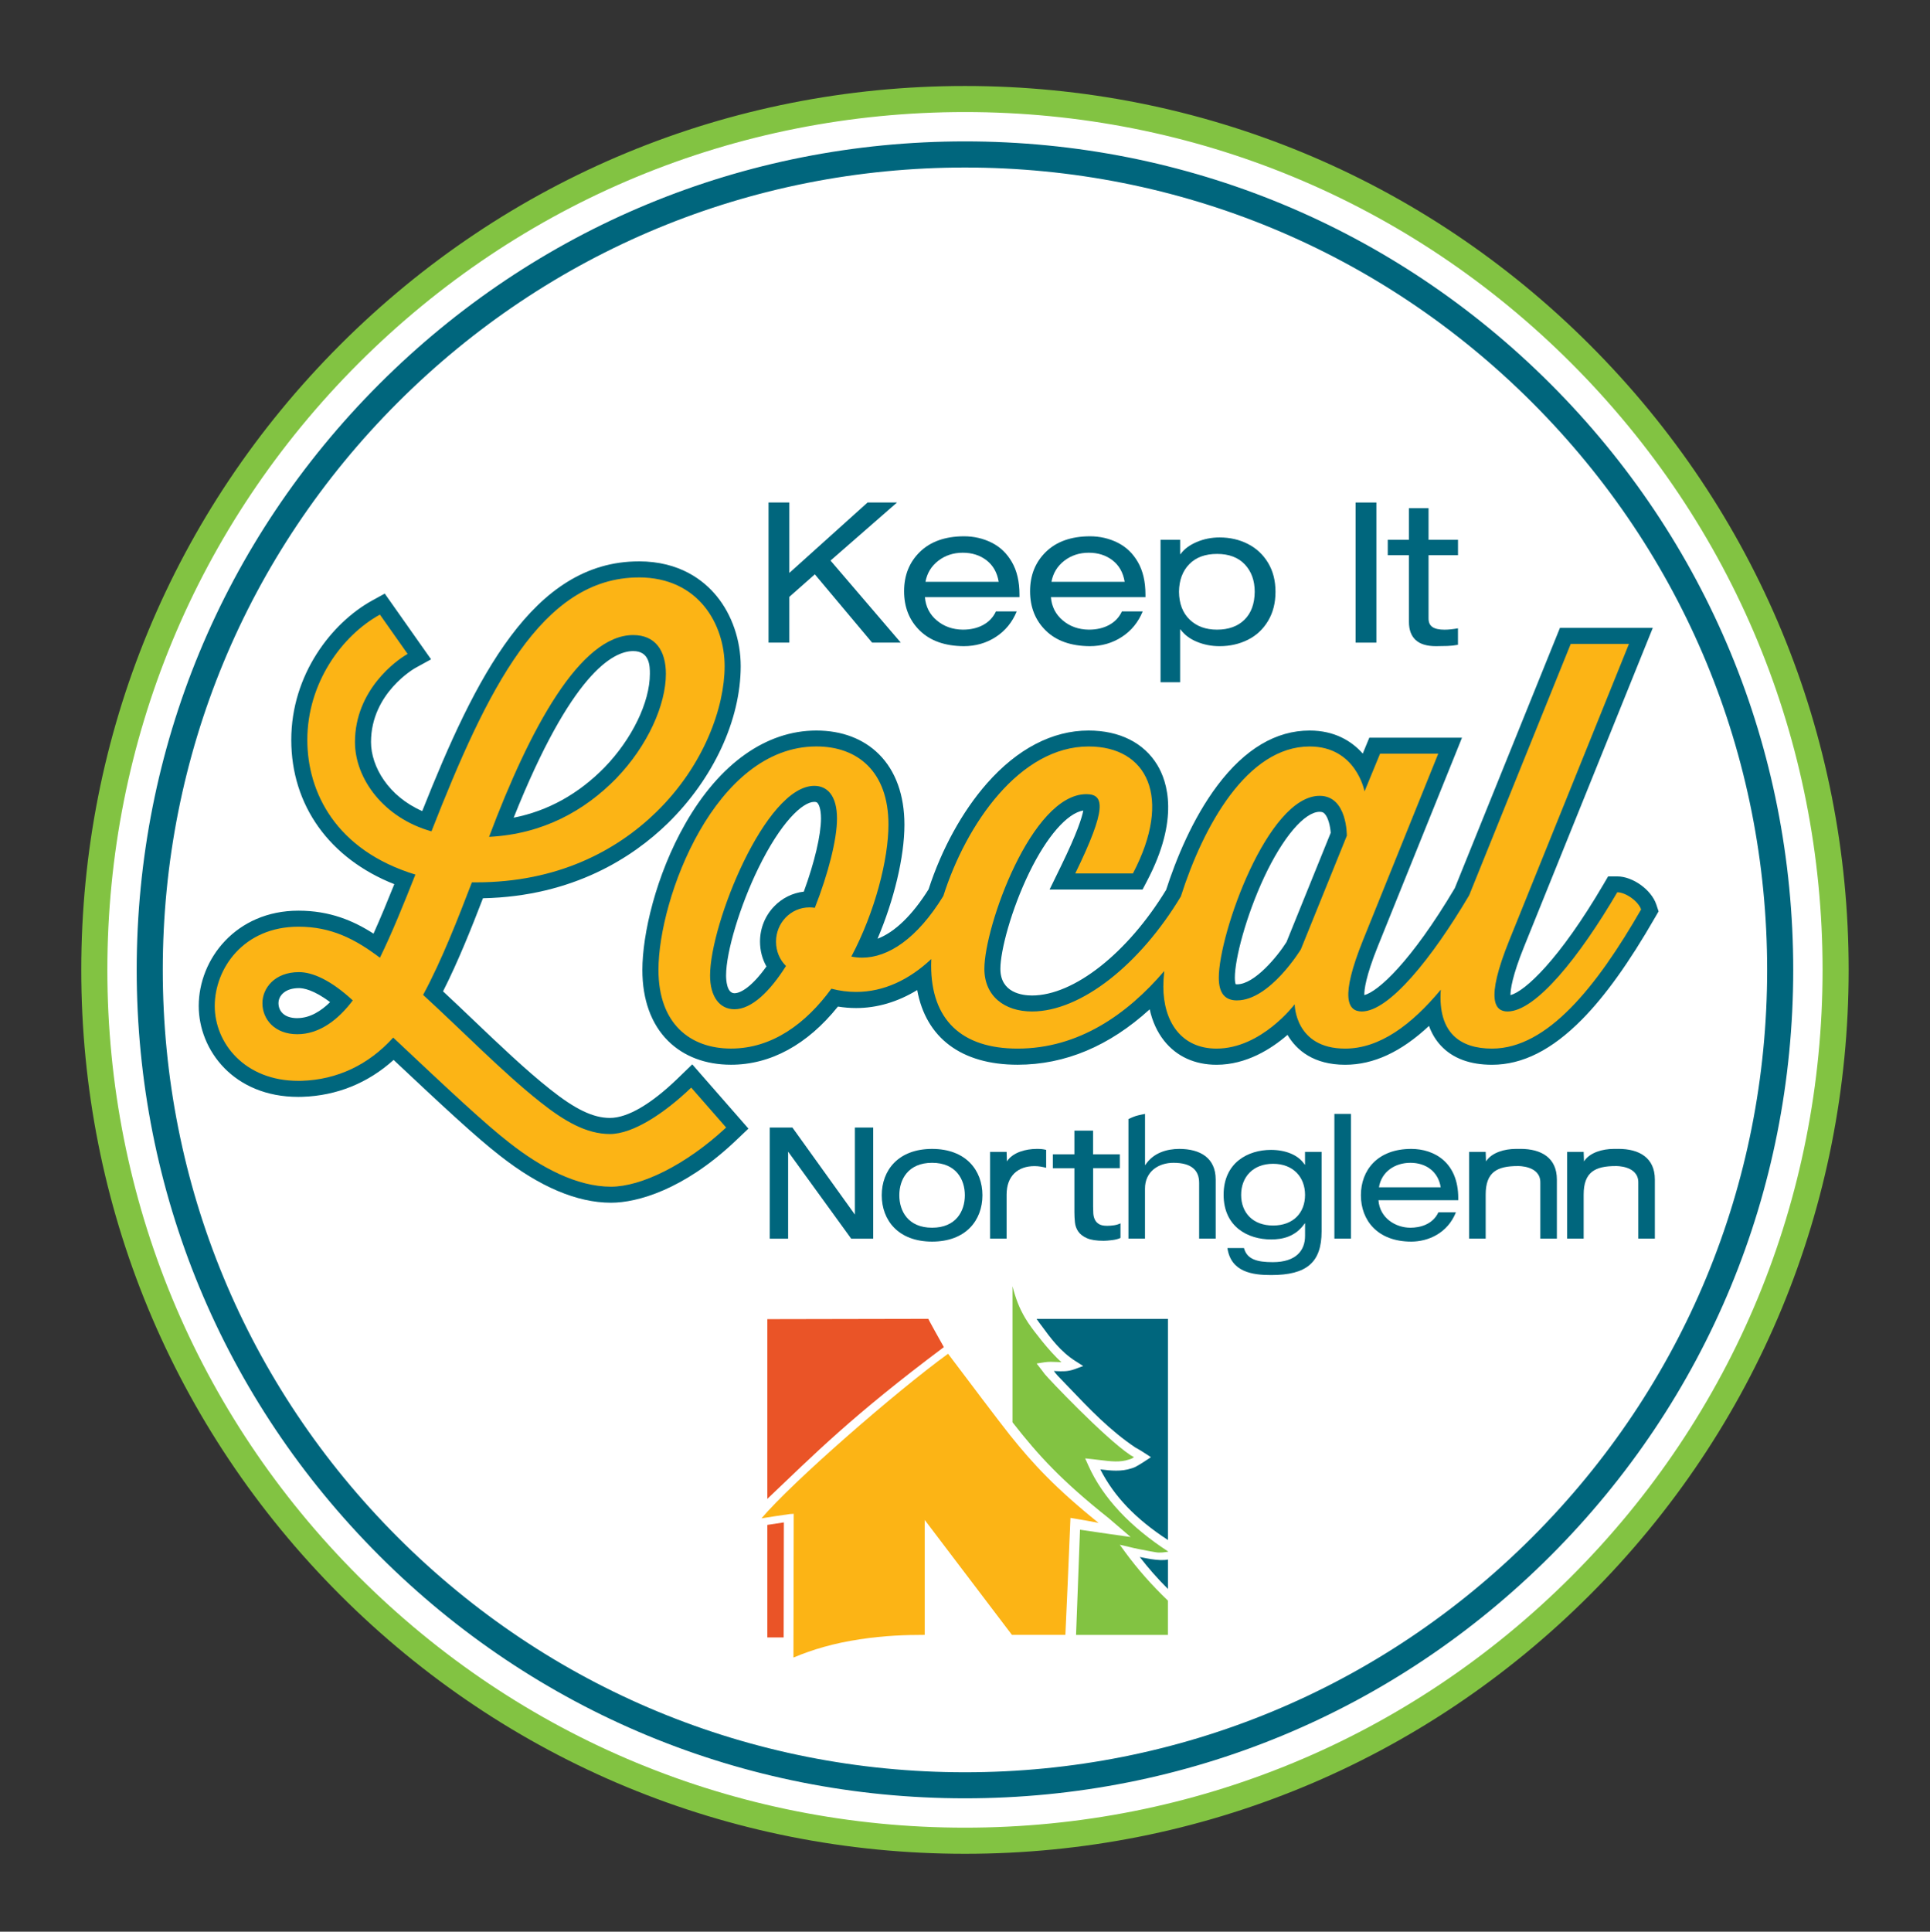 <?xml version="1.0" encoding="UTF-8"?>
<svg id="Layer_1" xmlns="http://www.w3.org/2000/svg" version="1.1" viewBox="0 0 546 546.35">
  <rect x="0" y="0" width="546" height="546.35" fill="#333333" stroke="none"/>
  <!-- Generator: Adobe Illustrator 30.0.0, SVG Export Plug-In . SVG Version: 2.1.1 Build 123)  -->
  <defs>
    <style>
      .st0 {
        fill: #ea5427;
      }

      .st1 {
        fill: none;
      }

      .st2 {
        fill: #00667d;
      }

      .st3 {
        fill: #00667d;
      }

      .st4 {
        fill: #82c342;
      }

      .st5 {
        fill: #fff;
      }

      .st6 {
        fill: #fcb415;
      }
    </style>
  </defs>
  <circle class="st5" cx="273.43" cy="273.25" r="246.33"/>
  <g>
    <path class="st2" d="M246.73,181.76l-16.21-19.32-7.22,6.38v12.93h-5.88v-39.63h5.88v19.93l22.15-19.93h8.33l-18.82,16.43,19.87,23.2h-8.1Z"/>
    <path class="st2" d="M261.66,168.88c.22,2.7,1.34,4.9,3.36,6.6,2.02,1.7,4.47,2.57,7.35,2.61,2.22,0,4.14-.44,5.77-1.33,1.63-.89,2.83-2.16,3.61-3.83h5.88c-1.26,3.07-3.23,5.48-5.91,7.22-2.68,1.74-5.71,2.61-9.08,2.61-5.33-.04-9.47-1.51-12.43-4.41-2.96-2.9-4.44-6.61-4.44-11.13s1.49-8.22,4.47-11.13c2.98-2.9,7.11-4.38,12.41-4.41,2.85,0,5.48.6,7.88,1.8,2.41,1.2,4.32,3.03,5.74,5.5,1.42,2.46,2.14,5.52,2.14,9.19v.72h-26.75ZM282.53,164.55c-.44-2.63-1.59-4.65-3.44-6.08-1.85-1.42-4.09-2.14-6.72-2.14s-4.98.76-6.94,2.28c-1.96,1.52-3.16,3.5-3.61,5.94h20.7Z"/>
    <path class="st2" d="M297.3,168.88c.22,2.7,1.34,4.9,3.36,6.6,2.02,1.7,4.47,2.57,7.35,2.61,2.22,0,4.14-.44,5.77-1.33,1.63-.89,2.83-2.16,3.61-3.83h5.88c-1.26,3.07-3.23,5.48-5.91,7.22-2.68,1.74-5.71,2.61-9.08,2.61-5.33-.04-9.47-1.51-12.43-4.41-2.96-2.9-4.44-6.61-4.44-11.13s1.49-8.22,4.47-11.13c2.98-2.9,7.11-4.38,12.41-4.41,2.85,0,5.48.6,7.88,1.8,2.41,1.2,4.32,3.03,5.74,5.5,1.42,2.46,2.14,5.52,2.14,9.19v.72h-26.75ZM318.17,164.55c-.44-2.63-1.59-4.65-3.44-6.08-1.85-1.42-4.09-2.14-6.72-2.14s-4.98.76-6.94,2.28c-1.96,1.52-3.16,3.5-3.61,5.94h20.7Z"/>
    <path class="st2" d="M328.32,192.97v-40.3h5.55v4.05h.11c1-1.41,2.52-2.54,4.55-3.41,2.04-.87,4.2-1.3,6.49-1.3,2.92,0,5.59.61,7.99,1.83,2.41,1.22,4.31,3,5.72,5.33,1.41,2.33,2.11,5.07,2.11,8.22s-.7,5.89-2.11,8.24c-1.41,2.35-3.31,4.13-5.72,5.33-2.41,1.2-5.07,1.8-7.99,1.8-2.29,0-4.44-.42-6.44-1.25-2-.83-3.53-1.99-4.61-3.47h-.11v14.93h-5.55ZM344.31,156.67c-3.37,0-6,.97-7.88,2.91-1.89,1.94-2.85,4.54-2.89,7.8.04,3.33,1.03,5.95,3,7.85,1.96,1.91,4.55,2.86,7.77,2.86s5.84-.93,7.74-2.8c1.9-1.87,2.88-4.5,2.91-7.91,0-3.18-.94-5.76-2.8-7.74-1.87-1.98-4.49-2.97-7.85-2.97Z"/>
    <path class="st2" d="M383.5,181.76v-39.63h5.88v39.63h-5.88Z"/>
    <path class="st2" d="M412.47,182.37c-.96.18-1.95.3-2.97.33-1.02.04-2.1.06-3.25.06-2.59,0-4.52-.58-5.77-1.75-1.26-1.17-1.89-2.88-1.89-5.13v-18.87h-5.99v-4.33h5.99v-8.94h5.55v8.94h8.33v4.33h-8.33v17.93c0,1.11.37,1.91,1.11,2.41.74.5,1.87.75,3.39.75.63,0,1.27-.04,1.91-.11.65-.07,1.29-.17,1.91-.28v4.66Z"/>
  </g>
  <g>
    <g>
      <path class="st6" d="M172.86,337.89c-9.1,0-19.22-4.33-30.09-12.87-6.84-5.29-17.2-14.99-31.43-28.37-7.09,7.09-15.99,10.99-25.89,11.3-.36.01-.7.02-1.05.02-16.82,0-25.9-12.08-25.9-23.45,0-12.14,9.7-24.69,25.94-24.69,9.48,0,16.33,3.48,22.18,7.6,2.72-5.81,5.37-12.32,7.91-18.67-18.74-6.58-29.85-21.19-29.85-39.5s10.91-31.47,21.71-37.42l1.78-.98,10.47,14.86-2.22,1.22c-.14.08-13.72,7.72-13.72,22.94,0,10.73,8.78,19.13,18.04,22.44,14.91-37.8,30.9-71.27,59.97-71.27,8.47,0,15.49,3.12,20.31,9.02,3.97,4.86,6.25,11.54,6.25,18.33,0,14.62-7.46,30.65-19.97,42.86-9.6,9.34-26.44,20.46-52.24,20.56-3.46,8.99-7.66,19.75-12.53,29.07,3.3,3.05,6.64,6.24,9.89,9.33,7.3,6.96,14.84,14.15,21.78,19.64,7.58,6.03,13.07,8.6,18.35,8.6,5.79,0,11.97-3.34,19.44-10.5l3.21-2.73,13.24,13.65-3.46,3.67c-13.62,12.68-24.98,15.35-32.12,15.35ZM84.59,277.21c-5.55,0-8.08,3.38-8.08,6.51s2.35,6.51,7.61,6.51,9.58-3.52,12.57-7.03c-6.08-5.18-10.14-6-12.1-6ZM179.13,181.88c-7.9,0-20.73,9.18-37.37,52.25,11.75-1.38,22.12-6.58,30.89-15.49,8.17-8.45,13.46-19.47,13.46-28.04,0-5.78-2.35-8.71-6.98-8.71Z"/>
      <path class="st3" d="M180.7,163.31c17.09,0,24.3,13.48,24.3,25.09s-5.8,28.07-19.29,41.24c-11.4,11.1-28.11,19.92-51.01,19.92-.4,0-.8,0-1.2,0-3.92,10.19-8.47,21.95-13.8,31.83,11.13,10.19,22.58,21.95,33.08,30.26,6.9,5.49,13.17,9.09,19.76,9.09s15.49-5.92,23.01-13.13l9.88,11.29c-11.45,10.66-24.11,16.74-32.58,16.74-9.72,0-19.91-5.49-28.69-12.39-6.9-5.33-17.09-14.9-32.93-29.79-6.9,7.68-15.84,11.92-25.87,12.23-.33,0-.66.01-.98.01-15.07,0-23.63-10.59-23.63-21.18s8.15-22.42,23.68-22.42c9.25,0,15.99,3.45,23.05,8.78,3.45-7.06,6.74-15.21,10.03-23.52-22.58-6.9-30.57-23.36-30.57-38.1,0-15.99,9.72-29.48,20.54-35.43l7.84,11.13c-3.14,1.72-14.9,10.19-14.9,24.93,0,10.35,8.15,21.48,21.64,25.24,15.68-39.98,31.2-71.81,58.64-71.81M138.37,236.69c15.21-.78,26.97-7.37,35.9-16.46,9.09-9.41,14.11-21.01,14.11-29.63,0-6.59-2.98-10.98-9.25-10.98-14.9,0-29.16,26.18-40.77,57.07M84.12,292.51c6.11,0,11.45-3.92,15.68-9.56-6.27-5.8-11.45-8-15.21-8-6.9,0-10.35,4.55-10.35,8.78,0,4.55,3.45,8.78,9.88,8.78M180.7,158.78c-29.93,0-46.27,32.93-61.25,70.62-9.53-4.15-14.49-12.56-14.49-19.52,0-13.9,12.42-20.89,12.55-20.96l4.44-2.44-2.92-4.14-7.84-11.13-2.34-3.32-3.56,1.96c-11.39,6.27-22.89,20.89-22.89,39.41s10.8,33.56,29.15,40.82c-1.91,4.75-3.88,9.54-5.88,13.99-5.67-3.65-12.34-6.5-21.24-6.5-17.66,0-28.21,13.7-28.21,26.95,0,12.47,9.87,25.72,28.17,25.72.37,0,.74,0,1.12-.02,9.77-.31,18.61-3.9,25.84-10.44,13.48,12.67,23.37,21.89,30.05,27.06,11.25,8.84,21.85,13.33,31.46,13.33,7.54,0,20.51-3.77,34.66-16.96l4.22-4-2.89-3.31-9.88-11.29-3.12-3.57-4.43,4.28c-7.03,6.73-13.71,10.87-18.87,10.87-4.72,0-9.79-2.42-16.93-8.11-6.86-5.43-14.37-12.59-21.63-19.51-2.84-2.71-5.75-5.49-8.65-8.18,4.33-8.55,8.11-18.08,11.29-26.33,25.68-.54,42.55-11.74,52.26-21.18,12.94-12.64,20.66-29.26,20.66-44.49,0-7.3-2.47-14.5-6.77-19.76-3.67-4.5-10.49-9.86-22.07-9.86h0ZM145.32,231.28c16.29-40.81,28.08-47.13,33.81-47.13,4.72,0,4.72,4.35,4.72,6.44,0,8.02-5.04,18.42-12.84,26.48-7.4,7.53-16.02,12.3-25.69,14.2h0ZM84.12,287.97c-3.94,0-5.34-2.19-5.34-4.25s1.82-4.25,5.81-4.25c1.18,0,4.12.44,8.79,3.97-2.48,2.45-5.65,4.52-9.26,4.52h0Z"/>
    </g>
    <g>
      <path class="st6" d="M422.1,298.85c-5.61,0-9.92-1.58-12.82-4.69-2.01-2.16-3.27-4.99-3.77-8.47-8.42,8.84-16.62,13.15-24.96,13.15s-12.53-4.03-14.46-7.42c-.48-.85-.85-1.7-1.14-2.51-4,3.99-11.51,9.92-20.78,9.92-10.02,0-16.67-7.06-17.27-18.15-11.83,12.05-24.93,18.15-39.01,18.15-16.17,0-25.52-8.06-26.62-22.78-5.97,4.49-12.36,6.76-19.06,6.76-2.01,0-4.04-.21-6.07-.63-8.36,10.91-18.47,16.66-29.31,16.66-14.07,0-22.81-9.4-22.81-24.53,0-9.72,3.67-25.94,11.88-40.3,9.27-16.22,21.73-25.15,35.07-25.15s22.65,9.34,22.65,24.37c0,9.94-3.65,23.76-9.24,35.35,6.89-.26,14.11-5.96,20.41-16.12,6.98-21.75,23-43.61,43.17-43.61,7.93,0,14.16,3.07,17.53,8.66,4.51,7.47,3.46,18.33-2.98,30.57l-.64,1.21h-21.3l1.59-3.26c7.25-14.87,6.97-18.17,6.51-18.9-.07-.1-.48-.26-1.34-.26-13.07,0-26.58,34.99-26.58,47.12,0,7.23,5.79,9.81,11.22,9.81,12.67,0,28.73-12.53,40.02-31.2,2.62-8.17,7.21-19.77,14.27-29.14,7.31-9.69,15.47-14.61,24.26-14.61,8.14,0,13.02,4.45,15.58,8.88l2.82-6.84h21.34l-22.58,55.95c-5.1,12.68-4,15.88-3.54,16.56.09.13.27.4,1.13.4,5.84,0,16.96-12.4,28.34-31.6l29.23-72.36h21.35l-35.12,87c-5.14,12.74-4.06,15.92-3.6,16.6.08.12.24.36,1.03.36,6.07,0,17.48-12.79,29.09-32.59l.66-1.12h1.3c3.41,0,7.81,3.18,8.89,6.41l.32.97-.51.88c-20.89,36.29-35.2,40.49-44.14,40.49ZM230.36,224.53c-11.78,0-27.21,37.61-27.21,51.36,0,1.71.33,7.3,4.63,7.3,3.33,0,7.57-3.54,11.76-9.78-1.49-2.03-2.27-4.45-2.27-7.08,0-6.59,5.26-11.95,11.72-11.95h.01c3.42-9.03,5.51-17.68,5.51-22.86,0-3.19-.72-6.98-4.16-6.98ZM373.34,227.35c-12.61,0-26.27,36.85-26.27,49.16,0,4.16,1.68,4.16,2.91,4.16,6.44,0,13.63-9.37,16-13.18l12.77-31.54c-.05-1.74-.55-5.52-2.42-7.41-.8-.81-1.75-1.18-2.99-1.18Z"/>
      <path class="st3" d="M460.83,182.13l-33.87,83.88c-6.9,17.09-3.92,20.07-.47,20.07,8,0,20.38-15.52,31.04-33.71,2.35,0,5.96,2.51,6.74,4.86-12.54,21.79-26.5,39.35-42.18,39.35-8.92,0-15.36-4.35-14.49-16.66-8.28,9.95-17.29,16.66-27.06,16.66-14.27,0-14.27-12.54-14.27-12.54,0,0-9.41,12.54-22.11,12.54-10.03,0-15.05-7.68-15.05-17.56,0-1.27.09-2.75.26-4.38-10.44,12.21-24.22,21.94-41.49,21.94-15.84,0-24.46-8.15-24.46-23.52,0-.59.02-1.2.04-1.81-6.23,5.85-13.43,9.3-21.26,9.3-2.28,0-4.62-.29-7-.91-7.21,9.88-16.78,16.93-28.38,16.93s-20.54-7.06-20.54-22.26c0-20.23,15.99-63.19,44.69-63.19,11.6,0,20.38,7.06,20.38,22.11,0,9.72-3.76,24.62-10.5,37.32,1,.21,2.01.31,3.05.31,7.37,0,15.55-5.36,22.97-17.44,6.5-20.47,21.71-42.29,41.09-42.29,16.62,0,23.83,14.42,12.54,35.91h-16.31c8.94-18.34,8.31-22.42,3.14-22.42-15.52,0-28.85,37.47-28.85,49.39,0,7.68,5.64,12.07,13.48,12.07,13.83,0,30.51-13.25,42.1-32.53,6.38-20.01,18.8-42.42,36.45-42.42,13.17,0,15.52,12.7,15.52,12.7l4.39-10.66h16.46l-21.32,52.84c-6.43,15.99-4.39,20.07-.31,20.07,7.72,0,19.84-15.04,30.38-32.86l28.73-71.1h16.46M207.78,285.45c4.86,0,10.03-5.02,14.58-12.23-1.72-1.72-2.82-4.08-2.82-6.9,0-5.3,4.19-9.68,9.46-9.68.5,0,1.01.04,1.52.12,3.76-9.56,6.27-19.29,6.27-25.24,0-6.59-2.82-9.25-6.43-9.25-13.8,0-29.48,39.04-29.48,53.62,0,5.96,2.67,9.56,6.9,9.56M349.98,282.94c9.25,0,18.03-14.42,18.03-14.42l13.01-32.14s.16-11.29-7.68-11.29c-14.74,0-28.54,39.04-28.54,51.43,0,4.39,1.72,6.43,5.17,6.43M467.55,177.59h-26.24l-1.15,2.84-28.6,70.78c-12.37,20.83-21.7,29.24-25.59,30.24-.04-1.49.4-5.28,3.8-13.74l21.32-52.83,2.51-6.23h-26.22l-1.16,2.81-.69,1.68c-3.19-3.6-8.04-6.52-15.03-6.52-9.54,0-18.31,5.22-26.07,15.51-7.17,9.52-11.84,21.22-14.53,29.55-10.89,17.89-26.09,29.88-37.94,29.88-2.69,0-8.95-.73-8.95-7.54,0-5.11,3.05-16.68,8.15-27.18,4.97-10.24,10.74-16.84,15.3-17.6-.35,1.94-1.7,6.29-6.35,15.83l-3.18,6.52h26.3l1.27-2.42c9.2-17.5,5.77-28.06,2.91-32.8-3.8-6.29-10.71-9.75-19.47-9.75-10.21,0-20.16,5.19-28.78,15.01-6.92,7.88-12.75,18.48-16.46,29.9-4.59,7.33-9.58,12.14-14.44,13.98,4.66-10.94,7.61-23.15,7.61-32.25,0-8.33-2.48-15.21-7.17-19.9-4.41-4.41-10.54-6.74-17.75-6.74-14.19,0-27.35,9.34-37.04,26.29-8.41,14.72-12.18,31.41-12.18,41.43,0,8.4,2.51,15.33,7.26,20.05,4.44,4.41,10.6,6.75,17.82,6.75,11.2,0,21.6-5.67,30.25-16.45,1.72.28,3.44.42,5.14.42,5.94,0,11.8-1.74,17.28-5.09,2.47,13.52,12.51,21.12,28.4,21.12,13.43,0,25.96-5.27,37.37-15.67.75,3.42,2.13,6.43,4.08,8.89,3.53,4.44,8.66,6.79,14.84,6.79,8.45,0,15.49-4.49,20.07-8.45,2.55,4.37,7.44,8.45,16.31,8.45,8.01,0,15.83-3.61,23.72-10.99.77,2.15,1.89,4.01,3.35,5.58,3.34,3.59,8.22,5.41,14.48,5.41,8.62,0,16.96-4.2,25.49-12.85,6.55-6.64,13.29-16.05,20.61-28.77l1.02-1.76-.64-1.93c-1.39-4.17-6.65-7.96-11.04-7.96h-2.6l-1.31,2.24c-12.59,21.47-22.21,30.23-26.31,31.34-.01-1.55.48-5.38,3.85-13.71l33.87-83.88,2.52-6.23h0ZM207.78,280.92c-2.19,0-2.37-3.85-2.37-5.03,0-6.62,3.91-19.64,9.11-30.29,6.33-12.98,12.51-18.8,15.84-18.8.67,0,.85.22.99.4.27.35.91,1.48.91,4.31,0,4.67-1.83,12.4-4.86,20.68-3.17.36-6.09,1.8-8.36,4.14-2.6,2.68-4.03,6.23-4.03,9.99,0,2.51.63,4.92,1.82,7.03-3.94,5.53-7.19,7.57-9.04,7.57h0ZM349.57,278.38c-.09-.24-.23-.79-.23-1.87,0-5.25,3.11-17.32,8.31-28.44,5.25-11.21,11.4-18.46,15.69-18.46.72,0,1.07.2,1.37.51,1.06,1.07,1.63,3.62,1.75,5.43l-12.51,30.9c-2.58,4.09-9.06,11.95-13.97,11.95-.19,0-.32-.01-.41-.03h0Z"/>
    </g>
  </g>
  <g>
    <path class="st3" d="M263.69,324.95c9.55,0,14.24,6.04,14.24,13.11s-4.68,13.11-14.24,13.11-14.24-6.04-14.24-13.11,4.68-13.11,14.24-13.11ZM263.69,328.88c-6.79,0-9.27,4.73-9.27,9.18s2.48,9.18,9.27,9.18,9.27-4.73,9.27-9.18-2.48-9.18-9.27-9.18Z"/>
    <path class="st3" d="M280.09,325.79h4.68l.09,2.69c1.65-2.56,5.34-3.53,8.43-3.53,1.17,0,1.78.05,2.67.28v5.06c-1.17-.28-2.06-.47-3.32-.47-4.64,0-7.87,2.72-7.87,8.05v12.46h-4.68v-24.54Z"/>
    <path class="st3" d="M319.25,316.5s1.35-.64,2.11-.87c.89-.27,2.57-.58,2.57-.58v14.44h.09c2.2-3.42,6.09-4.54,9.6-4.54,5.9,0,10.3,2.53,10.3,8.66v16.72h-4.68v-15.78c0-3.61-2.25-5.67-7.26-5.67-4.26,0-8.06,2.48-8.06,7.31v14.14h-4.68v-33.83Z"/>
    <path class="st2" d="M369.2,325.79h4.68v22.48c0,8.8-4.21,12.36-14.28,12.36-5.29,0-11.38-.84-12.36-7.63h4.68c.84,3.18,3.7,3.98,8.15,3.98,6.65,0,9.13-3.37,9.13-7.4v-3.56h-.09c-2.62,3.79-6.32,4.54-9.51,4.54-6.56,0-13.44-3.56-13.44-12.64s6.88-12.69,13.39-12.69c4.03,0,7.73,1.36,9.55,4.17h.09v-3.61ZM360.16,329.16c-5.71,0-9.04,3.75-9.04,8.8s3.32,8.66,9.04,8.66,9.04-3.61,9.04-8.66-3.37-8.8-9.04-8.8Z"/>
    <path class="st3" d="M377.5,315.05h4.68v35.28h-4.68v-35.28Z"/>
    <path class="st3" d="M389.97,339.47c.37,5.06,4.87,7.77,9.04,7.77,2.67,0,6.32-.89,7.91-4.36h4.96c-2.34,5.9-7.82,8.29-12.64,8.29-9.55,0-14.24-6.04-14.24-13.11s4.68-13.11,14.24-13.11c6.46,0,13.3,3.75,13.3,13.91v.61h-22.57ZM407.58,335.81c-.7-4.45-4.17-6.93-8.57-6.93s-8.2,2.53-8.9,6.93h17.47Z"/>
    <path class="st3" d="M430.13,324.95s-.05,0-.07,0h-1.24c-3.09,0-6.78.97-8.43,3.53l-.09-2.69h-4.68v24.54h4.68v-12.46c0-6.37,3.21-8.07,9.09-8.07,0,0,6.48-.19,6.37,4.74v15.78h4.68v-16.72c0-6.13-4.4-8.66-10.3-8.66Z"/>
    <path class="st3" d="M457.85,324.95s-.05,0-.07,0h-1.24c-3.09,0-6.78.97-8.43,3.53l-.09-2.69h-4.68v24.54h4.68v-12.46c0-6.37,3.21-8.07,9.09-8.07,0,0,6.48-.19,6.37,4.74v15.78h4.68v-16.72c0-6.13-4.4-8.66-10.3-8.66Z"/>
    <polygon class="st3" points="241.85 318.91 241.85 343.52 224.18 318.91 217.77 318.91 217.77 350.34 222.96 350.34 222.96 325.72 240.81 350.34 247.03 350.34 247.03 318.91 241.85 318.91"/>
    <path class="st3" d="M316.81,330.39h-7.57v10.82c0,.67.02,1.33.06,1.99.04.65.19,1.24.44,1.76.25.52.65.94,1.17,1.26.53.32,1.3.48,2.32.48.63,0,1.27-.05,1.94-.15.66-.1,1.27-.28,1.82-.55v4.13c-.63.3-1.44.51-2.44.63-1,.12-1.77.18-2.32.18-2.03,0-3.61-.24-4.72-.73-1.12-.49-1.94-1.12-2.47-1.89-.53-.77-.84-1.64-.94-2.59-.1-.96-.15-1.92-.15-2.89v-12.43h-6.1v-3.93h6.1v-6.7h5.28v6.7h7.57v3.93Z"/>
  </g>
  <g>
    <path class="st2" d="M294.52,374.78c2.69,3.68,5.48,7.49,9.72,10.18l2.2,1.4-2.45.9c-1.9.7-3.56.62-5.17.54-.23-.01-.47-.02-.69-.03.37.49.74.96,1.14,1.38,1.01,1.05,2.01,2.1,3.02,3.15l.14.14c5.71,5.99,11.62,12.19,18.77,16.97.12.08.26.15.4.22.78.39,3.44,2.14,3.55,2.21l.45.3-.45.3c-.37.25-3.6,2.43-4.59,2.72-.17.05-.31.09-.44.14-2.92.97-5.81.67-8.84.29,3.91,7.67,10.02,14.04,19.13,19.98v-62.55h-37.17c.21.31.43.62.66.93l.62.85Z"/>
    <path class="st2" d="M322.43,440.37c2.52,3.24,4.92,5.99,7.98,9.05v-8.33c-2.6.59-7.37-.64-7.98-.72Z"/>
    <path class="st0" d="M262.63,373.01l-45.55.09v50.83c13.46-12.78,23.93-23.45,49.94-42.92-4.65-8.27-4.39-8-4.39-8Z"/>
    <path class="st0" d="M221.35,430.65c-1.4.2-2.59.38-3.97.6l-.3.05v31.82h4.62l.06-32.53-.41.06Z"/>
    <path class="st4" d="M318.3,438.98l-1.51-2.06s1.82.37,2.88.66,3.48.76,5.62,1.16c.52.1,1.06.18,1.6.28,1.22.23,2.47.04,3.66-.16-10.61-6.87-18.49-15.07-22.64-24.33l-.92-2.05,2.24.24c.65.07,1.29.15,1.91.23,3.06.38,5.66.71,8.16-.12.16-.05.34-.11.51-.16.36-.11.73-.34.99-.54-.12-.08-.24-.15-.32-.19-.23-.12-.49-.25-.73-.41-7.35-4.92-23.44-21.88-24.21-22.91-.29-.4-.6-.81-.94-1.25l-1.34-1.72,2.16-.34c1.26-.2,2.41-.14,3.51-.09.48.02.92.05,1.36.05-3.56-3.09-8.27-9.51-8.49-9.81-.65-.89-1.23-1.75-1.75-2.63-1.72-2.89-2.7-5.52-3.61-9.02v38.47l.07.08c7.31,9.35,13.81,16.43,27.18,27.07l6.17,5.29-1.22-.17c-.11-.02-10.21-1.43-13.1-1.89l-1.12,29.75h25.98v-9.7c-4.6-4.4-8.56-8.89-12.1-13.72Z"/>
    <path class="st6" d="M285.82,406.04c-2.92-3.65-12.64-16.56-16.3-21.41-.61-.8-1.06-1.41-1.31-1.74-14.85,10.79-44.06,36.26-52.78,46.55,1.98-.32,6.01-.94,8.06-1.22l1.06-.06-.08,40.65c5.55-2.31,11.41-4.04,18.73-5.15,7.1-1.08,13.05-1.25,18.41-1.26v-32.5l24.67,32.5h15.12c.13-2.88,1.05-23.06,1.42-32.68l.02-.41.4.07c3.1.51,4.84.82,7.55,1.35-12.15-9.78-18.6-16.74-24.96-24.69Z"/>
  </g>
  <path class="st4" d="M272.99,524.32c-66.78,0-129.56-26-176.78-73.22-47.22-47.22-73.22-110-73.22-176.78s26-129.56,73.22-176.78c47.22-47.22,110-73.22,176.78-73.22s129.56,26,176.78,73.22c47.22,47.22,73.22,110,73.22,176.78s-26,129.56-73.22,176.78c-47.22,47.22-110,73.22-176.78,73.22ZM272.99,31.69c-64.81,0-125.73,25.24-171.56,71.06-45.82,45.82-71.06,106.75-71.06,171.56s25.24,125.73,71.06,171.56c45.82,45.82,106.75,71.06,171.56,71.06s125.73-25.24,171.56-71.06c45.82-45.82,71.06-106.75,71.06-171.56s-25.24-125.73-71.06-171.56c-45.82-45.83-106.75-71.06-171.56-71.06Z"/>
  <path class="st3" d="M272.99,508.63c-62.59,0-121.43-24.37-165.69-68.63-44.26-44.26-68.63-103.1-68.63-165.69s24.37-121.43,68.63-165.69c44.26-44.26,103.1-68.63,165.69-68.63s121.43,24.37,165.69,68.63,68.63,103.1,68.63,165.69-24.37,121.43-68.63,165.69c-44.26,44.26-103.1,68.63-165.69,68.63ZM272.99,47.38c-60.62,0-117.6,23.61-160.47,66.47-42.86,42.86-66.47,99.85-66.47,160.47s23.61,117.6,66.47,160.47c42.86,42.86,99.85,66.47,160.47,66.47s117.6-23.61,160.47-66.47c42.86-42.86,66.47-99.85,66.47-160.47s-23.61-117.6-66.47-160.47c-42.86-42.86-99.85-66.47-160.47-66.47Z"/>
  <line class="st1" x1="467.54" y1="177.04" x2="475.15" y2="172.05"/>
</svg>